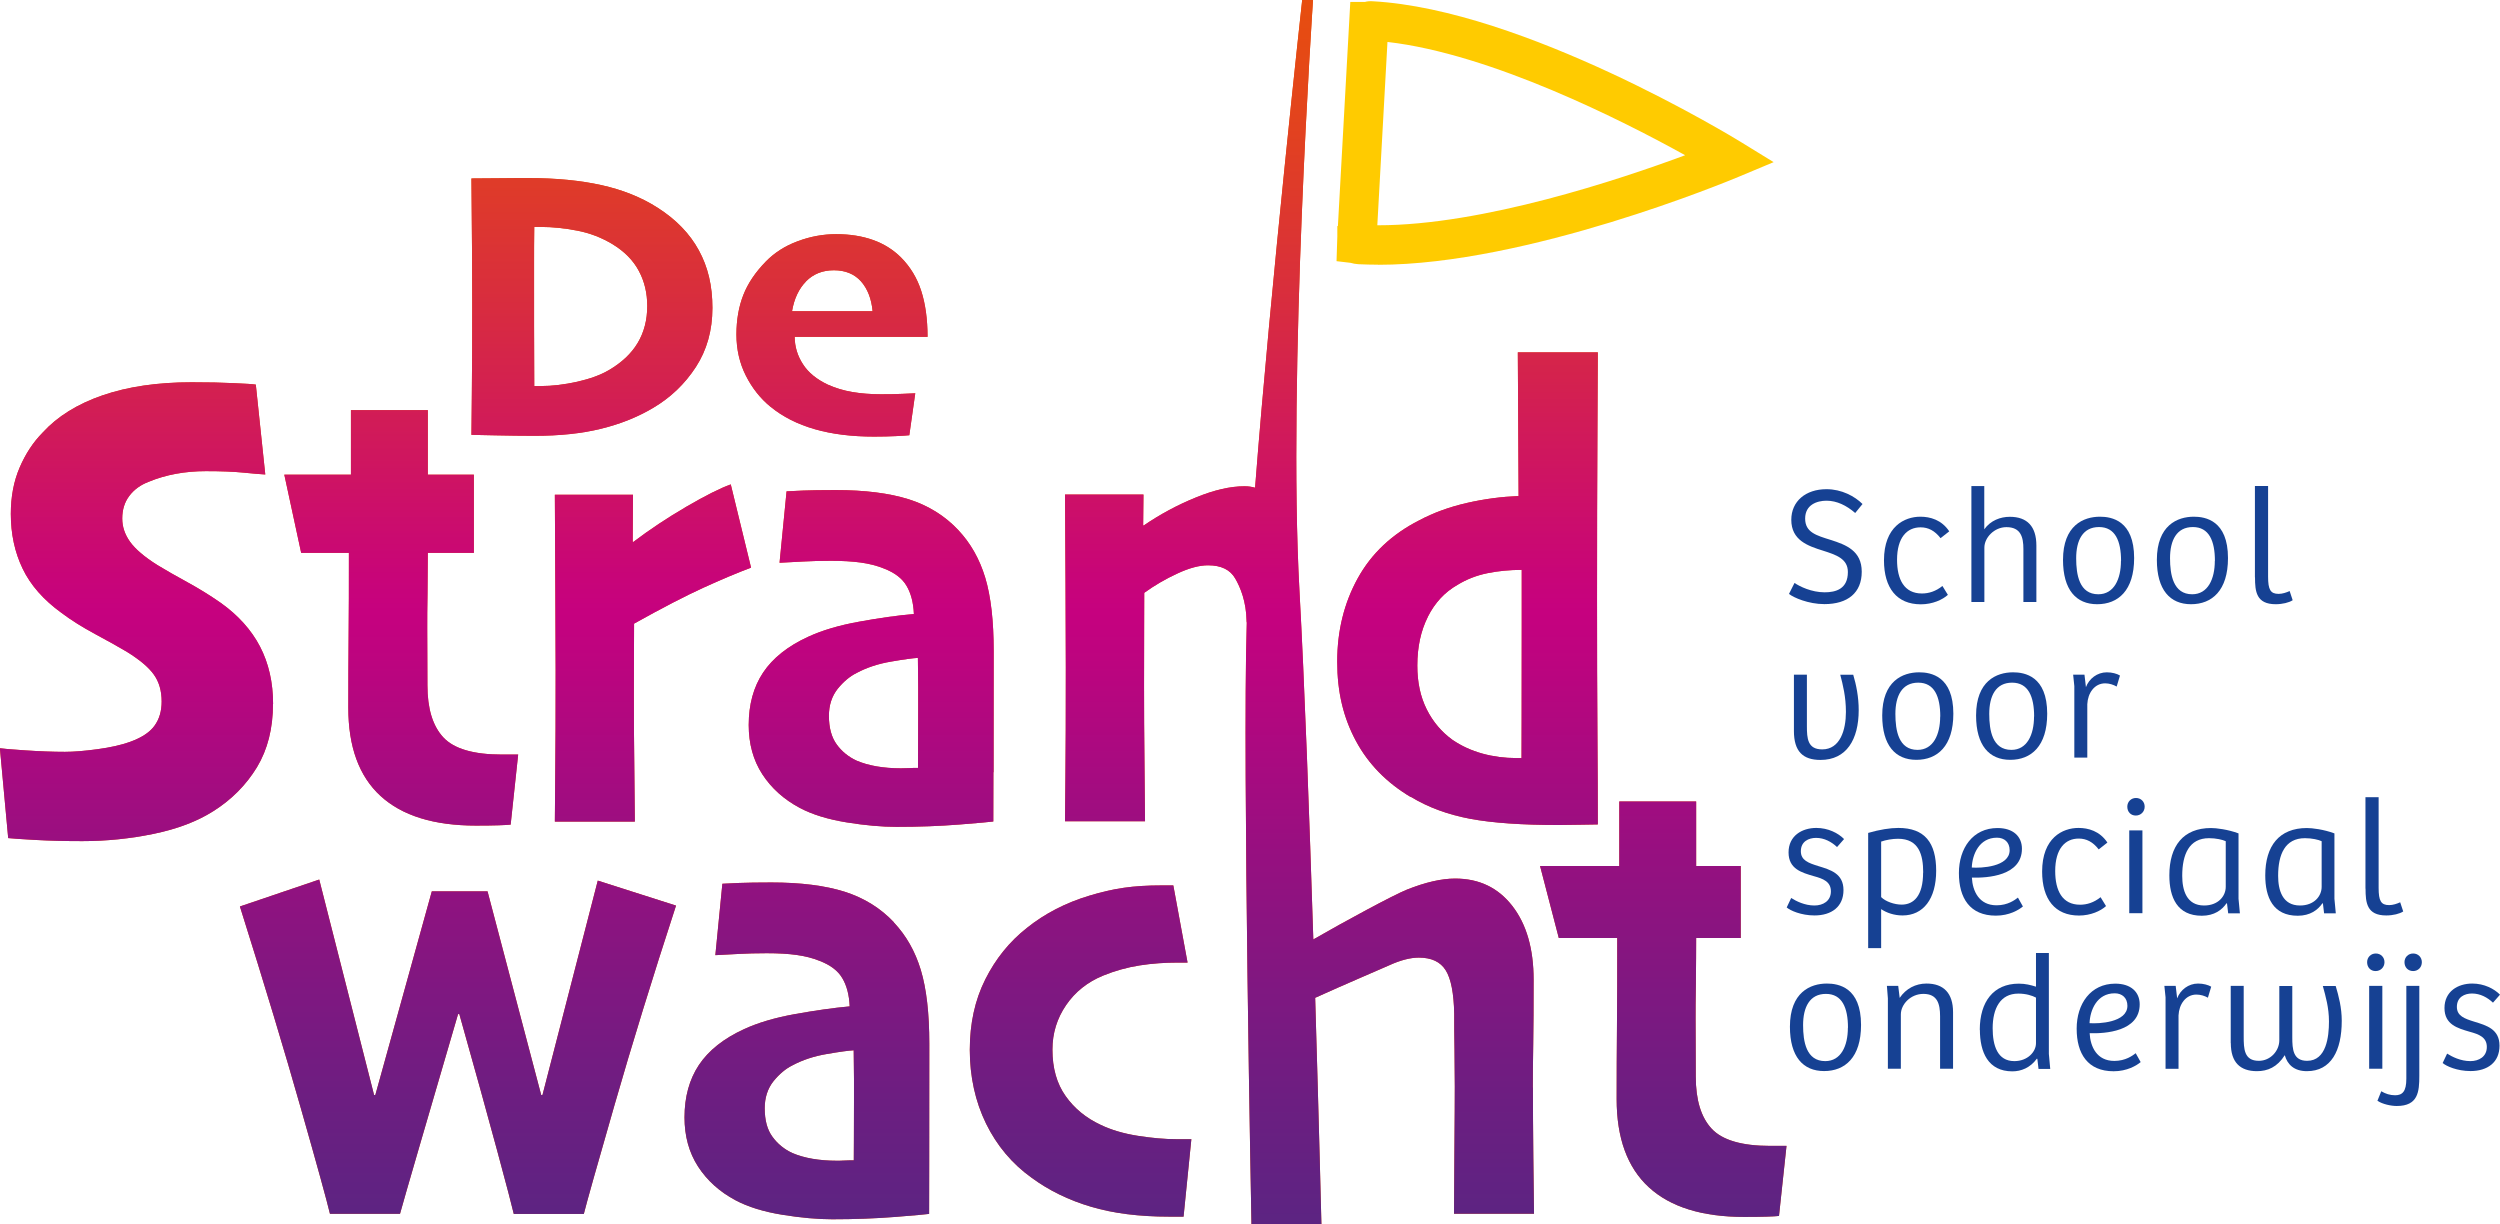 <?xml version="1.0" encoding="UTF-8"?><svg id="Laag_1" xmlns="http://www.w3.org/2000/svg" xmlns:xlink="http://www.w3.org/1999/xlink" viewBox="0 0 256.24 125.49"><defs><style>.cls-1{fill:url(#Naamloos_verloop_8);}.cls-1,.cls-2,.cls-3,.cls-4{stroke-width:0px;}.cls-2{fill:#164193;}.cls-3{fill:#e74e0f;}.cls-4{fill:#ffcb00;}</style><linearGradient id="Naamloos_verloop_8" x1="91.56" y1="125.49" x2="91.56" y2="0" gradientUnits="userSpaceOnUse"><stop offset="0" stop-color="#5c2482"/><stop offset=".1" stop-color="#6c1e81"/><stop offset=".3" stop-color="#961080"/><stop offset=".5" stop-color="#c6017f"/><stop offset=".53" stop-color="#c80578"/><stop offset=".75" stop-color="#d82c3f"/><stop offset=".91" stop-color="#e3441c"/><stop offset="1" stop-color="#e74e0f"/></linearGradient></defs><path class="cls-2" d="m183.37,60.86l.56-1.11c.53.36,1.74.96,3.09.96,1.14,0,2.38-.34,2.38-2.08,0-1.37-1.21-1.76-2.55-2.19-1.54-.48-3.25-1.06-3.25-3.16,0-1.9,1.47-3.14,3.61-3.14,1.54,0,2.89.72,3.69,1.52l-.75.92c-.89-.77-1.88-1.26-2.94-1.26-.97,0-2.19.41-2.19,1.83s1.15,1.73,2.62,2.19c1.57.5,3.18,1.11,3.18,3.26s-1.42,3.32-3.83,3.32c-1.64,0-3.16-.67-3.62-1.04Z"/><path class="cls-2" d="m193.1,57.44c0-3.47,2.1-4.48,3.73-4.48.99,0,2.17.31,2.96,1.5l-.89.7c-.6-.77-1.26-1.11-2.05-1.11-1.38,0-2.41,1.03-2.41,3.33,0,2,.72,3.45,2.55,3.45.7,0,1.42-.22,2.1-.77l.56.91c-.55.5-1.57.97-2.77.97-2.46,0-3.78-1.67-3.78-4.51Z"/><path class="cls-2" d="m203.38,49.82v4.43c.65-.91,1.66-1.28,2.62-1.28,1.78,0,2.72.99,2.72,2.94v5.79h-1.33v-5.43c0-1.2-.26-2.24-1.74-2.24-1.25,0-2.26,1.08-2.26,2.1v5.57h-1.33v-11.88h1.33Z"/><path class="cls-2" d="m211.45,57.39c0-3.54,2.1-4.43,3.79-4.43,1.18,0,3.5.38,3.5,4.24,0,3.33-1.64,4.73-3.79,4.73s-3.5-1.47-3.5-4.55Zm5.95.1c0-2.05-.6-3.47-2.26-3.47s-2.34,1.35-2.34,3.2c0,1.69.32,3.69,2.27,3.69,1.61,0,2.32-1.56,2.32-3.42Z"/><path class="cls-2" d="m221.07,57.39c0-3.54,2.1-4.43,3.79-4.43,1.18,0,3.5.38,3.5,4.24,0,3.33-1.64,4.73-3.79,4.73s-3.5-1.47-3.5-4.55Zm5.95.1c0-2.05-.6-3.47-2.26-3.47s-2.34,1.35-2.34,3.2c0,1.69.33,3.69,2.27,3.69,1.61,0,2.32-1.56,2.32-3.42Z"/><path class="cls-2" d="m231.12,59.18v-9.37h1.35v9.3c0,1.32.24,1.76,1.08,1.76.39,0,.8-.14,1.13-.29l.31.94c-.36.24-1.04.41-1.74.41-2,0-2.12-1.32-2.12-2.75Z"/><path class="cls-2" d="m183.87,74.91v-5.76h1.33v5.28c0,1.25.07,2.38,1.57,2.38,1.83,0,2.43-1.98,2.43-3.84,0-1.56-.31-2.77-.58-3.81h1.33c.31,1.04.56,2.29.56,3.62,0,3.03-1.26,5.11-3.91,5.11-1.81,0-2.73-.87-2.73-2.97Z"/><path class="cls-2" d="m192.92,73.34c0-3.54,2.1-4.43,3.79-4.43,1.18,0,3.5.38,3.5,4.24,0,3.33-1.64,4.73-3.79,4.73s-3.5-1.47-3.5-4.55Zm5.95.1c0-2.05-.6-3.47-2.26-3.47s-2.34,1.35-2.34,3.2c0,1.69.32,3.69,2.27,3.69,1.61,0,2.32-1.56,2.32-3.42Z"/><path class="cls-2" d="m202.54,73.34c0-3.54,2.1-4.43,3.79-4.43,1.18,0,3.5.38,3.5,4.24,0,3.33-1.64,4.73-3.79,4.73s-3.5-1.47-3.5-4.55Zm5.95.1c0-2.05-.6-3.47-2.26-3.47s-2.34,1.35-2.34,3.2c0,1.69.32,3.69,2.27,3.69,1.61,0,2.32-1.56,2.32-3.42Z"/><path class="cls-2" d="m212.49,69.15h1.16l.15,1.28c.32-.87,1.16-1.52,2.14-1.52.55,0,1.04.14,1.35.33l-.34,1.13c-.33-.19-.75-.33-1.18-.33-1.09,0-1.78.99-1.83,2.14v5.47h-1.33v-7.33l-.12-1.16Z"/><path class="cls-2" d="m183.13,93.01l.46-.97c.5.32,1.38.77,2.38.77.89,0,1.69-.46,1.69-1.45s-.79-1.3-1.76-1.56c-1.23-.36-2.58-.73-2.58-2.43s1.37-2.51,2.85-2.51c1.21,0,2.24.53,2.84,1.14l-.72.82c-.56-.53-1.3-.94-2.15-.94-.75,0-1.56.36-1.56,1.37,0,.94.8,1.21,1.79,1.52,1.23.38,2.58.75,2.58,2.46s-1.23,2.6-2.97,2.6c-1.38,0-2.5-.51-2.85-.82Z"/><path class="cls-2" d="m194.57,84.86c2.7,0,3.88,1.5,3.88,4.39s-1.32,4.58-3.45,4.58c-.85,0-1.64-.27-2.19-.65v4h-1.33v-11.81c1.18-.34,2.24-.51,3.09-.51Zm2.55,4.58c0-1.83-.44-3.47-2.58-3.47-.58,0-1.25.12-1.73.29v5.69c.46.46,1.37.77,2.1.77,1.25,0,2.2-.91,2.2-3.28Z"/><path class="cls-2" d="m200.78,89.48c0-2.53,1.42-4.61,3.96-4.61,1.59,0,2.5.85,2.5,2.12,0,2.79-3.54,3.01-5.13,2.96.07,1.38.73,2.84,2.53,2.84,1.16,0,1.88-.55,2.19-.79l.51.91c-.43.36-1.4.94-2.77.94-2.67,0-3.79-1.81-3.79-4.36Zm5.2-2.34c0-.8-.53-1.28-1.3-1.28-1.83,0-2.53,1.73-2.58,3.06.92.07,3.88-.05,3.88-1.78Z"/><path class="cls-2" d="m209.31,89.34c0-3.47,2.1-4.48,3.73-4.48.99,0,2.17.31,2.96,1.5l-.89.7c-.6-.77-1.26-1.11-2.05-1.11-1.38,0-2.41,1.03-2.41,3.33,0,2,.72,3.45,2.55,3.45.7,0,1.42-.22,2.1-.77l.56.91c-.55.5-1.57.97-2.77.97-2.46,0-3.78-1.67-3.78-4.51Z"/><path class="cls-2" d="m218.04,82.68c0-.5.38-.89.89-.89s.89.38.89.89-.39.91-.91.91-.87-.38-.87-.91Zm1.55,2.43v8.49h-1.35v-8.49h1.35Z"/><path class="cls-2" d="m222.35,89.72c0-3.03,1.44-4.85,4.27-4.85.53,0,1.73.14,2.82.55v6.7l.14,1.49h-1.2l-.12-1.01-.05-.02c-.46.68-1.25,1.28-2.53,1.28-2.53,0-3.33-1.88-3.33-4.14Zm5.78,1.18v-4.68c-.31-.15-.99-.31-1.71-.31-2.05,0-2.75,1.67-2.75,3.86,0,1.47.44,3.04,2.24,3.04,1.45,0,2.22-.96,2.22-1.91Z"/><path class="cls-2" d="m232.18,89.72c0-3.03,1.44-4.85,4.27-4.85.53,0,1.73.14,2.82.55v6.7l.14,1.49h-1.2l-.12-1.01-.05-.02c-.46.68-1.25,1.28-2.53,1.28-2.53,0-3.33-1.88-3.33-4.14Zm5.78,1.18v-4.68c-.31-.15-.99-.31-1.71-.31-2.05,0-2.75,1.67-2.75,3.86,0,1.47.44,3.04,2.24,3.04,1.45,0,2.22-.96,2.22-1.91Z"/><path class="cls-2" d="m242.45,91.08v-9.37h1.35v9.3c0,1.32.24,1.76,1.08,1.76.39,0,.8-.14,1.13-.29l.31.94c-.36.24-1.04.41-1.74.41-2,0-2.12-1.32-2.12-2.75Z"/><path class="cls-2" d="m183.46,105.24c0-3.54,2.1-4.43,3.79-4.43,1.18,0,3.5.38,3.5,4.24,0,3.33-1.64,4.73-3.79,4.73s-3.5-1.47-3.5-4.55Zm5.95.1c0-2.05-.6-3.47-2.26-3.47s-2.34,1.35-2.34,3.2c0,1.69.32,3.69,2.27,3.69,1.61,0,2.32-1.55,2.32-3.42Z"/><path class="cls-2" d="m193.4,101.05h1.16l.15,1.23c.65-.96,1.64-1.47,2.75-1.47,1.76,0,2.72.99,2.72,2.94v5.79h-1.33v-5.38c0-1.26-.27-2.29-1.71-2.29-1.32,0-2.31,1.08-2.31,2.1v5.57h-1.33v-7.21l-.1-1.28Z"/><path class="cls-2" d="m202.92,105.55c0-2.87,1.4-4.73,4-4.73.68,0,1.21.14,1.76.31v-3.45h1.32v10.34l.14,1.54h-1.2l-.12-1.03-.05-.02c-.68.94-1.62,1.3-2.51,1.3-2.5,0-3.33-1.98-3.33-4.26Zm5.76,1.38v-4.68c-.39-.21-1.03-.41-1.81-.41-1.86,0-2.63,1.54-2.63,3.55,0,1.76.48,3.37,2.22,3.37,1.38,0,2.22-.97,2.22-1.83Z"/><path class="cls-2" d="m212.85,105.43c0-2.53,1.42-4.61,3.96-4.61,1.59,0,2.5.85,2.5,2.12,0,2.79-3.54,3.01-5.13,2.96.07,1.38.73,2.84,2.53,2.84,1.16,0,1.88-.55,2.19-.79l.51.91c-.43.36-1.4.94-2.77.94-2.67,0-3.79-1.81-3.79-4.36Zm5.2-2.34c0-.8-.53-1.28-1.3-1.28-1.83,0-2.53,1.73-2.58,3.06.92.07,3.88-.05,3.88-1.78Z"/><path class="cls-2" d="m221.84,101.05h1.16l.15,1.28c.32-.87,1.16-1.52,2.14-1.52.55,0,1.04.14,1.35.32l-.34,1.13c-.33-.19-.75-.32-1.18-.32-1.09,0-1.78.99-1.83,2.14v5.47h-1.33v-7.33l-.12-1.16Z"/><path class="cls-2" d="m228.64,106.91v-5.86h1.33v5.18c0,1.26.03,2.5,1.55,2.5,1.2,0,2.1-1.03,2.1-2.1v-5.57h1.33v5.26c0,1.23.08,2.41,1.52,2.41,1.98,0,2.24-2.48,2.24-4.03,0-1.42-.34-2.58-.63-3.64h1.32c.31,1.04.62,2.22.62,3.57,0,3.06-1.09,5.16-3.57,5.16-1.3,0-2-.67-2.27-1.64-.77,1.23-1.76,1.64-2.85,1.64-1.73,0-2.68-.91-2.68-2.87Z"/><path class="cls-2" d="m242.62,98.62c0-.5.38-.89.89-.89s.89.38.89.89-.39.91-.91.91-.87-.38-.87-.91Zm1.56,2.43v8.49h-1.35v-8.49h1.35Zm-.5,11.77l.39-.97c.44.26.89.41,1.42.41.75,0,1.15-.39,1.15-1.69v-9.52h1.33v9.23c0,1.62-.12,3.08-2.31,3.08-.6,0-1.47-.19-1.98-.53Zm2.77-14.2c0-.5.38-.89.89-.89s.89.39.89.89c0,.53-.39.91-.89.91-.53,0-.89-.38-.89-.91Z"/><path class="cls-2" d="m250.36,108.96l.46-.97c.5.32,1.38.77,2.38.77.89,0,1.69-.46,1.69-1.45s-.79-1.3-1.76-1.56c-1.23-.36-2.58-.73-2.58-2.43s1.37-2.51,2.85-2.51c1.21,0,2.24.53,2.84,1.14l-.72.82c-.56-.53-1.3-.94-2.15-.94-.75,0-1.55.36-1.55,1.37,0,.94.8,1.21,1.79,1.52,1.23.38,2.58.75,2.58,2.46s-1.23,2.6-2.97,2.6c-1.38,0-2.5-.51-2.85-.82Z"/><path class="cls-4" d="m141.26,27.13c-.69,0-1.37-.02-2.04-.05-.3-.02-.56-.07-.79-.14l-1.44-.17.08-2.53v-1.07s.06,0,.06,0l1.27-22.97h1.5c.23-.07.5-.09.8-.07h0c15.46.85,36.83,13.87,37.74,14.43l3.35,2.06-3.63,1.52c-.91.38-21.63,9-36.91,9Zm-.08-4.04s.06,0,.08,0c10.69,0,24.76-4.69,31.46-7.18-6.35-3.52-19.87-10.39-30.51-11.61l-1.04,18.79Z"/><path class="cls-3" d="m55.6,112.23h-.13l-5.5-20.87h-5.71l-5.79,20.87h-.13l-5.62-22.08-8.13,2.76c2.53,8.03,4.62,14.95,6.27,20.77,1.66,5.82,2.64,9.39,2.96,10.73h7.18c.21-.79.91-3.19,2.08-7.22,1.17-4.02,2.47-8.44,3.87-13.25h.13c1.58,5.62,2.87,10.26,3.86,13.93.99,3.66,1.56,5.85,1.72,6.55h7.18c.3-1.2,1.35-4.92,3.14-11.14,1.79-6.22,3.89-13.04,6.31-20.46l-8.02-2.56-5.67,21.98Z"/><path class="cls-3" d="m91.64,94.55c-1.37-1.46-3.06-2.51-5.06-3.15-2-.63-4.51-.95-7.52-.95-1.42,0-2.53.02-3.31.05-.78.03-1.35.06-1.71.08l-.72,7.32c.89-.04,1.72-.09,2.48-.13.77-.04,1.69-.07,2.78-.07,1.19,0,2.22.06,3.08.18.86.12,1.65.32,2.36.61,1.09.42,1.86,1,2.31,1.76.45.75.71,1.72.76,2.9-1.67.15-3.54.42-5.61.79-2.06.37-3.8.89-5.21,1.54-2.1.96-3.64,2.19-4.63,3.67-.99,1.49-1.48,3.28-1.48,5.38,0,1.92.46,3.6,1.39,5.04.93,1.43,2.21,2.59,3.85,3.46,1.28.68,2.88,1.17,4.79,1.48,1.91.31,3.62.46,5.11.46,2.28,0,4.43-.08,6.46-.24,2.03-.16,3.19-.27,3.47-.31,0-.46,0-2.14.01-5.05s.01-7.04.01-12.39c0-3.13-.29-5.64-.87-7.56s-1.5-3.53-2.76-4.87Zm-4.11,18.48c0,1.55,0,2.85-.01,3.9,0,1.05-.01,1.72-.01,2-.34,0-.66,0-.96.02s-.57.02-.8.02c-.89,0-1.72-.07-2.48-.2s-1.45-.33-2.06-.59c-.84-.39-1.52-.95-2.04-1.67-.53-.72-.79-1.69-.79-2.92,0-1.09.3-2.01.89-2.76.6-.74,1.25-1.29,1.96-1.64,1.03-.55,2.21-.94,3.52-1.16,1.32-.23,2.23-.35,2.75-.38.02,1.03.03,2.01.03,2.94v2.44Z"/><path class="cls-3" d="m120.5,116.76c-1.1,0-2.39-.11-3.86-.34-1.47-.23-2.75-.61-3.83-1.13-1.5-.7-2.69-1.68-3.59-2.95-.9-1.27-1.35-2.85-1.35-4.76,0-1.68.47-3.2,1.4-4.56.93-1.36,2.19-2.36,3.78-3.02,1.23-.5,2.48-.85,3.76-1.05,1.28-.2,2.58-.29,3.9-.29h1.01l-1.46-7.91h-1.2c-2.97,0-4.95.31-7.4,1.05-2.46.74-4.59,1.85-6.41,3.31-1.78,1.4-3.2,3.16-4.26,5.27s-1.59,4.52-1.59,7.23.56,5.3,1.67,7.56c1.11,2.26,2.67,4.12,4.69,5.56,1.76,1.29,3.78,2.28,6.05,2.95,2.27.68,4.94,1.02,8,1.02h1.5l.8-7.94h-1.6Z"/><path class="cls-3" d="m64.9,55.56l-.05-.03.03-4.82h-8.01c.02,3.54.04,6.91.05,10.11.02,3.19.03,5.84.03,7.94,0,4.4-.01,7.91-.04,10.53-.03,2.62-.04,4.26-.04,4.92h8.2c0-.55-.02-2.25-.05-5.12-.04-2.87-.05-5.46-.05-7.78,0-1.49,0-2.95.01-4.4,0-1.44.01-2.44.01-2.99,2.9-1.62,5.26-2.84,7.08-3.67,1.82-.83,3.45-1.52,4.91-2.07l-2.08-8.53c-1.09.39-2.6,1.15-4.54,2.28-1.94,1.13-3.76,2.34-5.45,3.62Z"/><path class="cls-3" d="m101.84,79.15c0-2.91.01-7.04.01-12.39,0-3.13-.29-5.64-.87-7.56-.58-1.91-1.5-3.53-2.76-4.87-1.37-1.46-3.06-2.51-5.06-3.15-2-.63-4.51-.95-7.52-.95-1.42,0-2.53.02-3.31.05-.78.03-1.35.06-1.71.08l-.72,7.32c.89-.04,1.72-.09,2.48-.13.77-.04,1.69-.07,2.78-.07,1.19,0,2.22.06,3.08.18s1.65.32,2.36.61c1.09.42,1.86,1,2.31,1.76.45.75.71,1.72.76,2.9-1.67.15-3.54.41-5.61.79-2.06.37-3.8.89-5.21,1.54-2.1.96-3.64,2.19-4.63,3.67-.99,1.49-1.48,3.28-1.48,5.38,0,1.92.46,3.6,1.39,5.04.93,1.43,2.21,2.59,3.85,3.46,1.28.68,2.88,1.17,4.79,1.48,1.91.31,3.62.46,5.11.46,2.28,0,4.43-.08,6.46-.24,2.03-.16,3.19-.27,3.47-.31,0-.46,0-2.14.01-5.05Zm-7.73-6.34c0,1.55,0,2.85-.01,3.9,0,1.05-.01,1.72-.01,2-.34,0-.66,0-.96.02-.3.01-.57.02-.8.02-.89,0-1.72-.07-2.48-.2s-1.45-.33-2.06-.59c-.84-.39-1.52-.95-2.04-1.67s-.79-1.69-.79-2.92c0-1.09.3-2.01.89-2.76.6-.74,1.25-1.29,1.96-1.64,1.03-.55,2.21-.94,3.52-1.16,1.32-.23,2.23-.35,2.75-.38.02,1.03.03,2.01.03,2.94v2.44Z"/><path class="cls-3" d="m144.6,81.67c1.76,1.07,3.79,1.82,6.07,2.25,2.29.43,5.33.64,9.12.64.64,0,1.36-.01,2.15-.03.79-.02,1.4-.03,1.83-.03,0-2.49-.01-5.63-.04-9.42-.03-3.78-.04-8.38-.04-13.78,0-6.25.01-11.86.04-16.81.03-4.95.04-7.75.04-8.38h-8.2l.08,14.73c-1.74.07-3.51.3-5.3.71s-3.42,1-4.9,1.79c-2.79,1.42-4.89,3.4-6.29,5.94-1.4,2.54-2.1,5.38-2.1,8.53s.64,5.75,1.91,8.12c1.27,2.37,3.15,4.29,5.62,5.76Zm1.75-18.46c.72-1.43,1.73-2.52,3.03-3.26.93-.57,1.95-.97,3.07-1.2,1.12-.23,2.3-.34,3.52-.34v5.41c0,4.29,0,7.62-.01,9.99,0,2.37-.01,3.67-.01,3.89h-.51c-1.21,0-2.38-.15-3.5-.46-1.12-.31-2.15-.78-3.07-1.41-1.12-.81-2-1.85-2.64-3.13-.64-1.28-.96-2.77-.96-4.48,0-1.9.36-3.57,1.08-5Z"/><path class="cls-3" d="m157.11,111.48c0-1.2.01-2.68.04-4.45.03-1.76.04-3.96.04-6.61,0-3.17-.73-5.69-2.18-7.56-1.45-1.87-3.4-2.81-5.86-2.81-1.41,0-3.05.38-4.94,1.13-1.42.57-6.48,3.31-9.6,5.11-.4-12.5-.9-26.34-1.42-35.73-1.22-22.04,1.39-60.57,1.39-60.57h-1.11s-3.21,29.11-4.83,50c-.32-.09-.66-.15-1.08-.15-1.44,0-3.11.38-4.99,1.15-1.89.77-3.68,1.73-5.37,2.89l-.03-.07.03-3.12h-8.04c.02,3.15.04,6.18.05,9.1.02,2.92.03,5.79.03,8.61,0,4.9-.01,8.63-.04,11.19-.03,2.56-.04,4.09-.04,4.59h8.2c0-.31-.02-2.11-.05-5.41-.04-3.3-.05-6.13-.05-8.5,0-1.57,0-3.52.01-5.84,0-2.32.01-3.54.01-3.67,1.07-.77,2.2-1.43,3.4-1.98,1.2-.56,2.25-.84,3.14-.84,1.34,0,2.27.45,2.79,1.36.53.91,1.13,2.37,1.16,4.38,0,.03,0,.08.02.14,0,.13,0,.27-.01.4-.43,13.95.49,61.27.49,61.27h7.17s-.25-10.24-.64-23.22c2.85-1.3,6.77-2.96,7.56-3.32,1.18-.54,2.2-.8,3.06-.8,1.3,0,2.22.43,2.76,1.3.54.86.83,2.35.87,4.45,0,1.03,0,2.25.03,3.67.02,1.42.03,2.68.03,3.77,0,1.18-.01,3.43-.04,6.74-.03,3.31-.04,5.42-.04,6.32h8.2c-.02-1.2-.04-3.15-.07-5.84-.03-2.69-.04-5.05-.04-7.09Z"/><path class="cls-3" d="m182.44,117.45h-.99c-2.92,0-4.92-.59-6.01-1.76-1.09-1.17-1.63-2.95-1.63-5.33,0-1.14,0-2.23-.01-3.26,0-1.04-.01-1.92-.01-2.64,0-.92,0-2.09.03-3.53.02-1.42.03-4.27.03-4.79h4.57v-7.38h-4.57v-6.61h-7.88v6.61h-8.12l1.92,7.38h5.99c0,2.82,0,7.24-.03,9.41-.02,2.18-.03,4.54-.03,7.1,0,4,1.1,7.02,3.3,9.04,2.2,2.02,5.46,3.04,9.79,3.04.94,0,1.71-.01,2.3-.03.59-.02,1.01-.04,1.25-.07l.77-7.18h-.67Z"/><path class="cls-3" d="m35.76,56.67c0,2.81,0,6.76-.03,8.77-.02,2.18-.03,4.54-.03,7.1,0,4,1.1,7.02,3.3,9.04,2.2,2.02,5.46,3.04,9.79,3.04.94,0,1.71-.01,2.3-.03.59-.02,1.01-.04,1.25-.07l.77-7.18h-1.66c-2.92,0-4.92-.59-6.01-1.76-1.09-1.17-1.63-2.95-1.63-5.33,0-1.14,0-2.23-.01-3.26,0-1.04-.01-1.92-.01-2.64,0-.92,0-2.09.03-3.53.01-1.11.02-3.08.03-4.15h4.72v-8.02h-4.72v-6.61h-7.88v6.61h-6.83l1.73,8.02h4.88Z"/><path class="cls-3" d="m27.99,72.16c0-2.21-.45-4.18-1.34-5.89-.89-1.71-2.24-3.21-4.04-4.49-1.12-.78-2.26-1.48-3.43-2.12-1.17-.64-2.19-1.22-3.06-1.75-1.33-.84-2.26-1.64-2.79-2.38-.53-.74-.8-1.53-.8-2.38,0-.91.24-1.69.73-2.33.48-.64,1.14-1.12,1.98-1.44.89-.37,1.83-.64,2.8-.82.98-.18,2-.27,3.06-.27,1.54,0,2.82.05,3.84.15,1.03.1,1.77.17,2.25.19l-.97-9.21c-.3-.05-1.06-.1-2.26-.15-1.21-.06-2.64-.09-4.31-.09-3.51,0-6.56.45-9.14,1.34s-4.62,2.16-6.12,3.8c-.99,1-1.78,2.21-2.38,3.61-.6,1.4-.9,2.98-.9,4.74,0,2.05.4,3.93,1.21,5.61.81,1.69,2.14,3.21,4,4.55.97.73,2.13,1.46,3.49,2.19,1.36.73,2.43,1.33,3.23,1.81,1.29.8,2.2,1.57,2.73,2.31.53.74.8,1.66.8,2.76,0,.98-.24,1.81-.73,2.48-.48.67-1.32,1.23-2.52,1.66-.89.32-2,.57-3.33.75-1.33.18-2.44.27-3.33.27-1.2,0-2.55-.05-4.06-.15-1.51-.1-2.38-.18-2.61-.22l.85,9.21c.46.05,1.39.11,2.8.19,1.41.08,3.01.12,4.8.12,2.47,0,4.91-.25,7.33-.75,2.42-.5,4.46-1.28,6.11-2.33,1.88-1.19,3.36-2.69,4.46-4.5,1.09-1.81,1.64-3.98,1.64-6.49Z"/><path class="cls-3" d="m48.32,44.57c.17,0,.98.02,2.44.05,1.46.03,2.79.05,4.01.05,2.6,0,4.88-.24,6.85-.73,1.96-.48,3.73-1.19,5.3-2.12,1.8-1.06,3.27-2.46,4.4-4.2,1.13-1.74,1.7-3.76,1.7-6.06s-.46-4.19-1.39-5.9c-.93-1.71-2.35-3.18-4.26-4.39-1.65-1.05-3.55-1.81-5.7-2.29-2.15-.48-4.66-.73-7.52-.73-.62,0-1.69,0-3.22.02-1.53.01-2.4.02-2.61.02.03,2.72.05,5.18.06,7.38.01,2.2.02,4.03.02,5.49,0,3.53-.01,6.62-.04,9.26s-.04,4.03-.04,4.16Zm6.42-14.55v-2.96c0-1.2,0-2.47.02-3.8h.71c1.17,0,2.4.13,3.7.38,1.3.25,2.5.72,3.6,1.38,1.23.75,2.13,1.66,2.71,2.75.58,1.08.86,2.28.86,3.59,0,1.44-.33,2.7-.98,3.79s-1.64,2.02-2.96,2.79c-.85.5-1.93.89-3.25,1.19-1.32.29-2.56.44-3.74.44h-.65c-.01-2.64-.02-4.72-.02-6.23v-3.31Z"/><path class="cls-3" d="m78.99,41.7c1.24,1.02,2.75,1.78,4.52,2.29s3.8.76,6.08.76c.84,0,1.58-.02,2.23-.05.65-.03,1.11-.06,1.38-.09l.61-4.3c-.29.01-.74.03-1.35.06-.62.03-1.34.04-2.18.04-1.06,0-2.03-.08-2.92-.23-.88-.15-1.72-.4-2.52-.76-1.14-.54-1.99-1.23-2.54-2.09-.56-.86-.84-1.79-.85-2.8h13.62c0-1.82-.22-3.39-.65-4.72s-1.12-2.46-2.06-3.41c-.8-.8-1.75-1.4-2.87-1.8s-2.38-.6-3.79-.6c-1.33,0-2.65.24-3.95.73-1.3.48-2.38,1.18-3.26,2.08-1.06,1.09-1.83,2.22-2.3,3.42-.47,1.19-.71,2.55-.71,4.06s.32,2.93.96,4.2c.64,1.27,1.48,2.34,2.53,3.2Zm3.63-12.87c.75-.75,1.69-1.13,2.85-1.13s2.1.38,2.78,1.14c.67.76,1.07,1.78,1.19,3.06h-8.26c.22-1.3.71-2.32,1.45-3.07Z"/><path class="cls-1" d="m55.6,112.23h-.13l-5.5-20.87h-5.71l-5.79,20.87h-.13l-5.62-22.08-8.13,2.76c2.53,8.03,4.62,14.95,6.27,20.77,1.66,5.82,2.64,9.39,2.96,10.73h7.18c.21-.79.91-3.19,2.08-7.22,1.17-4.02,2.47-8.44,3.87-13.25h.13c1.58,5.62,2.87,10.26,3.86,13.93.99,3.66,1.56,5.85,1.72,6.55h7.18c.3-1.2,1.35-4.92,3.14-11.14,1.79-6.22,3.89-13.04,6.31-20.46l-8.02-2.56-5.67,21.98Z"/><path class="cls-1" d="m91.64,94.55c-1.37-1.46-3.06-2.51-5.06-3.15-2-.63-4.51-.95-7.52-.95-1.42,0-2.53.02-3.31.05-.78.03-1.35.06-1.71.08l-.72,7.32c.89-.04,1.72-.09,2.48-.13.77-.04,1.69-.07,2.78-.07,1.19,0,2.22.06,3.08.18.86.12,1.65.32,2.36.61,1.09.42,1.86,1,2.31,1.76.45.75.71,1.72.76,2.9-1.67.15-3.54.42-5.61.79-2.06.37-3.8.89-5.21,1.54-2.1.96-3.64,2.19-4.63,3.67-.99,1.49-1.48,3.28-1.48,5.38,0,1.92.46,3.6,1.39,5.04.93,1.43,2.21,2.59,3.85,3.46,1.28.68,2.88,1.17,4.79,1.48,1.91.31,3.62.46,5.11.46,2.28,0,4.43-.08,6.46-.24,2.03-.16,3.19-.27,3.47-.31,0-.46,0-2.14.01-5.05s.01-7.04.01-12.39c0-3.13-.29-5.64-.87-7.56s-1.5-3.53-2.76-4.87Zm-4.11,18.48c0,1.55,0,2.85-.01,3.9,0,1.05-.01,1.72-.01,2-.34,0-.66,0-.96.02s-.57.02-.8.02c-.89,0-1.72-.07-2.48-.2s-1.45-.33-2.06-.59c-.84-.39-1.52-.95-2.04-1.67-.53-.72-.79-1.69-.79-2.92,0-1.09.3-2.01.89-2.76.6-.74,1.25-1.29,1.96-1.64,1.03-.55,2.21-.94,3.52-1.16,1.32-.23,2.23-.35,2.75-.38.02,1.03.03,2.01.03,2.94v2.44Z"/><path class="cls-1" d="m120.5,116.76c-1.1,0-2.39-.11-3.86-.34-1.47-.23-2.75-.61-3.83-1.13-1.5-.7-2.69-1.68-3.59-2.95-.9-1.27-1.35-2.85-1.35-4.76,0-1.68.47-3.2,1.4-4.56.93-1.36,2.19-2.36,3.78-3.02,1.23-.5,2.48-.85,3.76-1.05,1.28-.2,2.58-.29,3.9-.29h1.01l-1.46-7.91h-1.2c-2.97,0-4.95.31-7.4,1.05-2.46.74-4.59,1.85-6.41,3.31-1.78,1.4-3.2,3.16-4.26,5.27s-1.59,4.52-1.59,7.23.56,5.3,1.67,7.56c1.11,2.26,2.67,4.12,4.69,5.56,1.76,1.29,3.78,2.28,6.05,2.95,2.27.68,4.94,1.02,8,1.02h1.5l.8-7.94h-1.6Z"/><path class="cls-1" d="m64.9,55.56l-.05-.03.03-4.82h-8.01c.02,3.54.04,6.91.05,10.11.02,3.19.03,5.84.03,7.94,0,4.4-.01,7.91-.04,10.53-.03,2.62-.04,4.26-.04,4.92h8.2c0-.55-.02-2.25-.05-5.12-.04-2.87-.05-5.46-.05-7.78,0-1.49,0-2.95.01-4.4,0-1.44.01-2.44.01-2.99,2.9-1.62,5.26-2.84,7.08-3.67,1.82-.83,3.45-1.52,4.91-2.07l-2.08-8.53c-1.09.39-2.6,1.15-4.54,2.28-1.94,1.13-3.76,2.34-5.45,3.62Z"/><path class="cls-1" d="m101.84,79.15c0-2.91.01-7.04.01-12.39,0-3.13-.29-5.64-.87-7.56-.58-1.91-1.5-3.53-2.76-4.87-1.37-1.46-3.06-2.51-5.06-3.15-2-.63-4.51-.95-7.52-.95-1.42,0-2.53.02-3.31.05-.78.03-1.35.06-1.71.08l-.72,7.32c.89-.04,1.72-.09,2.48-.13.77-.04,1.69-.07,2.78-.07,1.19,0,2.22.06,3.08.18s1.65.32,2.36.61c1.09.42,1.86,1,2.31,1.76.45.75.71,1.72.76,2.9-1.67.15-3.54.41-5.61.79-2.06.37-3.8.89-5.21,1.54-2.1.96-3.64,2.19-4.63,3.67-.99,1.49-1.48,3.28-1.48,5.38,0,1.92.46,3.6,1.39,5.04.93,1.43,2.21,2.59,3.85,3.46,1.28.68,2.88,1.17,4.79,1.48,1.91.31,3.62.46,5.11.46,2.28,0,4.43-.08,6.46-.24,2.03-.16,3.19-.27,3.47-.31,0-.46,0-2.14.01-5.05Zm-7.73-6.34c0,1.55,0,2.85-.01,3.9,0,1.05-.01,1.72-.01,2-.34,0-.66,0-.96.02-.3.01-.57.02-.8.02-.89,0-1.72-.07-2.48-.2s-1.45-.33-2.06-.59c-.84-.39-1.52-.95-2.04-1.67s-.79-1.69-.79-2.92c0-1.09.3-2.01.89-2.76.6-.74,1.25-1.29,1.96-1.64,1.03-.55,2.21-.94,3.52-1.16,1.32-.23,2.23-.35,2.75-.38.02,1.03.03,2.01.03,2.94v2.44Z"/><path class="cls-1" d="m144.6,81.67c1.76,1.07,3.79,1.82,6.07,2.25,2.29.43,5.33.64,9.12.64.64,0,1.36-.01,2.15-.03.79-.02,1.4-.03,1.83-.03,0-2.49-.01-5.63-.04-9.42-.03-3.78-.04-8.38-.04-13.78,0-6.25.01-11.86.04-16.81.03-4.95.04-7.75.04-8.38h-8.2l.08,14.73c-1.74.07-3.51.3-5.3.71s-3.42,1-4.9,1.79c-2.79,1.42-4.89,3.4-6.29,5.94-1.4,2.54-2.1,5.38-2.1,8.53s.64,5.75,1.91,8.12c1.27,2.37,3.15,4.29,5.62,5.76Zm1.75-18.46c.72-1.43,1.73-2.52,3.03-3.26.93-.57,1.95-.97,3.07-1.2,1.12-.23,2.3-.34,3.52-.34v5.41c0,4.29,0,7.62-.01,9.99,0,2.37-.01,3.67-.01,3.89h-.51c-1.21,0-2.38-.15-3.5-.46-1.12-.31-2.15-.78-3.07-1.41-1.12-.81-2-1.85-2.64-3.13-.64-1.28-.96-2.77-.96-4.48,0-1.9.36-3.57,1.08-5Z"/><path class="cls-1" d="m157.11,111.48c0-1.2.01-2.68.04-4.45.03-1.76.04-3.96.04-6.61,0-3.17-.73-5.69-2.18-7.56-1.45-1.87-3.4-2.81-5.86-2.81-1.41,0-3.05.38-4.94,1.13-1.42.57-6.48,3.31-9.6,5.11-.4-12.5-.9-26.34-1.42-35.73-1.22-22.04,1.39-60.57,1.39-60.57h-1.11s-3.21,29.11-4.83,50c-.32-.09-.66-.15-1.08-.15-1.44,0-3.11.38-4.99,1.15-1.89.77-3.68,1.73-5.37,2.89l-.03-.07.03-3.12h-8.04c.02,3.15.04,6.18.05,9.1.02,2.92.03,5.79.03,8.61,0,4.9-.01,8.63-.04,11.19-.03,2.56-.04,4.09-.04,4.59h8.2c0-.31-.02-2.11-.05-5.41-.04-3.3-.05-6.13-.05-8.5,0-1.57,0-3.52.01-5.84,0-2.32.01-3.54.01-3.67,1.07-.77,2.2-1.43,3.4-1.98,1.2-.56,2.25-.84,3.14-.84,1.34,0,2.27.45,2.79,1.36.53.91,1.13,2.37,1.16,4.38,0,.03,0,.08.02.14,0,.13,0,.27-.01.4-.43,13.95.49,61.27.49,61.27h7.17s-.25-10.24-.64-23.22c2.85-1.3,6.77-2.96,7.56-3.32,1.18-.54,2.2-.8,3.06-.8,1.3,0,2.22.43,2.76,1.3.54.86.83,2.35.87,4.45,0,1.03,0,2.25.03,3.67.02,1.42.03,2.68.03,3.77,0,1.18-.01,3.43-.04,6.74-.03,3.31-.04,5.42-.04,6.32h8.2c-.02-1.2-.04-3.15-.07-5.84-.03-2.69-.04-5.05-.04-7.09Z"/><path class="cls-1" d="m182.44,117.45h-.99c-2.92,0-4.92-.59-6.01-1.76-1.09-1.17-1.63-2.95-1.63-5.33,0-1.14,0-2.23-.01-3.26,0-1.04-.01-1.92-.01-2.64,0-.92,0-2.09.03-3.53.02-1.42.03-4.27.03-4.79h4.57v-7.38h-4.57v-6.61h-7.88v6.61h-8.12l1.92,7.38h5.99c0,2.82,0,7.24-.03,9.41-.02,2.18-.03,4.54-.03,7.1,0,4,1.1,7.02,3.3,9.04,2.2,2.02,5.46,3.04,9.79,3.04.94,0,1.71-.01,2.3-.03.59-.02,1.01-.04,1.25-.07l.77-7.18h-.67Z"/><path class="cls-1" d="m35.76,56.67c0,2.81,0,6.76-.03,8.77-.02,2.18-.03,4.54-.03,7.1,0,4,1.1,7.02,3.3,9.04,2.2,2.02,5.46,3.04,9.79,3.04.94,0,1.71-.01,2.3-.03.59-.02,1.01-.04,1.25-.07l.77-7.18h-1.66c-2.92,0-4.92-.59-6.01-1.76-1.09-1.17-1.63-2.95-1.63-5.33,0-1.14,0-2.23-.01-3.26,0-1.04-.01-1.92-.01-2.64,0-.92,0-2.09.03-3.53.01-1.11.02-3.08.03-4.15h4.72v-8.02h-4.72v-6.61h-7.88v6.61h-6.83l1.73,8.02h4.88Z"/><path class="cls-1" d="m27.99,72.16c0-2.21-.45-4.18-1.34-5.89-.89-1.71-2.24-3.21-4.04-4.49-1.12-.78-2.26-1.48-3.43-2.12-1.17-.64-2.19-1.22-3.06-1.75-1.33-.84-2.26-1.64-2.79-2.38-.53-.74-.8-1.53-.8-2.38,0-.91.24-1.69.73-2.33.48-.64,1.14-1.12,1.98-1.44.89-.37,1.83-.64,2.8-.82.98-.18,2-.27,3.06-.27,1.54,0,2.82.05,3.84.15,1.03.1,1.77.17,2.25.19l-.97-9.21c-.3-.05-1.06-.1-2.26-.15-1.21-.06-2.64-.09-4.31-.09-3.51,0-6.56.45-9.14,1.34s-4.62,2.16-6.12,3.8c-.99,1-1.78,2.21-2.38,3.61-.6,1.4-.9,2.98-.9,4.74,0,2.05.4,3.93,1.21,5.61.81,1.69,2.14,3.21,4,4.55.97.73,2.13,1.46,3.49,2.19,1.36.73,2.43,1.33,3.23,1.81,1.29.8,2.2,1.57,2.73,2.31.53.74.8,1.66.8,2.76,0,.98-.24,1.81-.73,2.48-.48.67-1.32,1.23-2.52,1.66-.89.32-2,.57-3.33.75-1.33.18-2.44.27-3.33.27-1.2,0-2.55-.05-4.06-.15-1.51-.1-2.38-.18-2.61-.22l.85,9.21c.46.05,1.39.11,2.8.19,1.41.08,3.01.12,4.8.12,2.47,0,4.91-.25,7.33-.75,2.42-.5,4.46-1.28,6.11-2.33,1.88-1.19,3.36-2.69,4.46-4.5,1.09-1.81,1.64-3.98,1.64-6.49Z"/><path class="cls-1" d="m48.32,44.57c.17,0,.98.02,2.44.05,1.46.03,2.79.05,4.01.05,2.6,0,4.88-.24,6.85-.73,1.96-.48,3.73-1.19,5.3-2.12,1.8-1.06,3.27-2.46,4.4-4.2,1.13-1.74,1.7-3.76,1.7-6.06s-.46-4.19-1.39-5.9c-.93-1.71-2.35-3.18-4.26-4.39-1.65-1.05-3.55-1.81-5.7-2.29-2.15-.48-4.66-.73-7.52-.73-.62,0-1.69,0-3.22.02-1.53.01-2.4.02-2.61.02.03,2.72.05,5.18.06,7.38.01,2.2.02,4.03.02,5.49,0,3.53-.01,6.62-.04,9.26s-.04,4.03-.04,4.16Zm6.42-14.55v-2.96c0-1.2,0-2.47.02-3.8h.71c1.17,0,2.4.13,3.7.38,1.3.25,2.5.72,3.6,1.38,1.23.75,2.13,1.66,2.71,2.75.58,1.08.86,2.28.86,3.59,0,1.44-.33,2.7-.98,3.79s-1.64,2.02-2.96,2.79c-.85.5-1.93.89-3.25,1.19-1.32.29-2.56.44-3.74.44h-.65c-.01-2.64-.02-4.72-.02-6.23v-3.31Z"/><path class="cls-1" d="m78.99,41.7c1.24,1.02,2.75,1.78,4.52,2.29s3.8.76,6.08.76c.84,0,1.58-.02,2.23-.05.65-.03,1.11-.06,1.38-.09l.61-4.3c-.29.01-.74.03-1.35.06-.62.03-1.34.04-2.18.04-1.06,0-2.03-.08-2.92-.23-.88-.15-1.72-.4-2.52-.76-1.14-.54-1.99-1.23-2.54-2.09-.56-.86-.84-1.79-.85-2.8h13.62c0-1.82-.22-3.39-.65-4.72s-1.12-2.46-2.06-3.41c-.8-.8-1.75-1.4-2.87-1.8s-2.38-.6-3.79-.6c-1.33,0-2.65.24-3.95.73-1.3.48-2.38,1.18-3.26,2.08-1.06,1.09-1.83,2.22-2.3,3.42-.47,1.19-.71,2.55-.71,4.06s.32,2.93.96,4.2c.64,1.27,1.48,2.34,2.53,3.2Zm3.63-12.87c.75-.75,1.69-1.13,2.85-1.13s2.1.38,2.78,1.14c.67.76,1.07,1.78,1.19,3.06h-8.26c.22-1.3.71-2.32,1.45-3.07Z"/></svg>